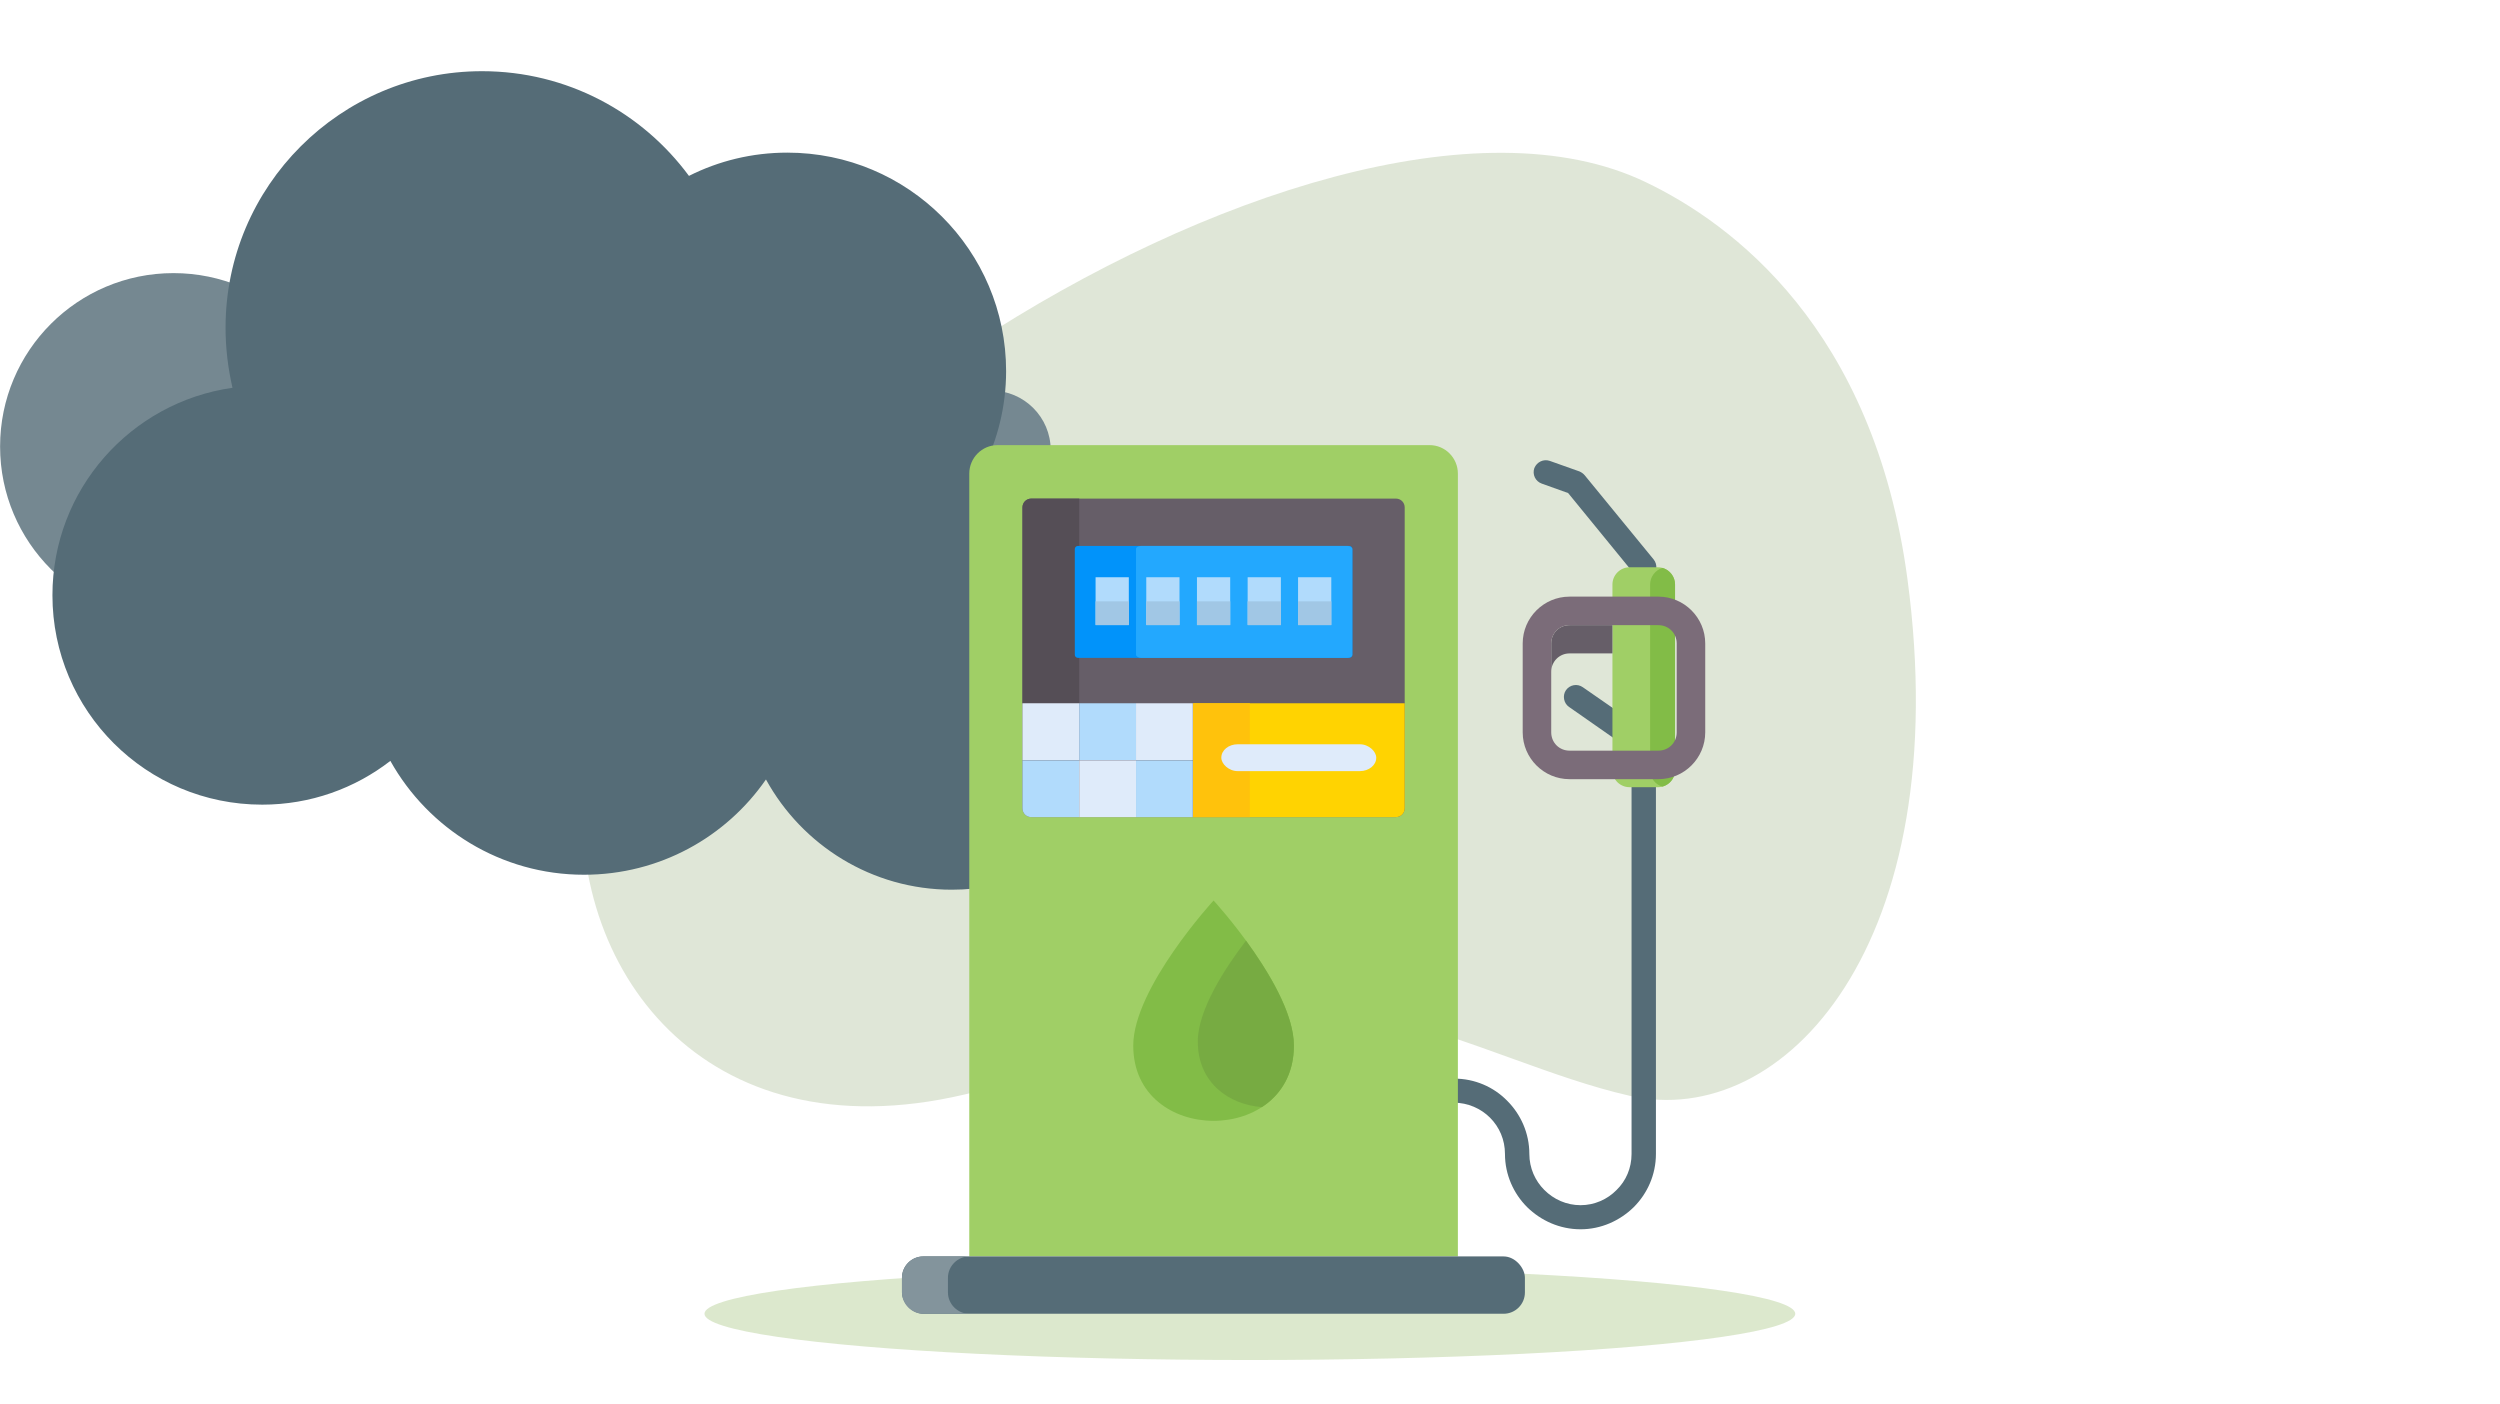 <?xml version="1.0" encoding="UTF-8"?>
<!DOCTYPE svg PUBLIC "-//W3C//DTD SVG 1.1//EN" "http://www.w3.org/Graphics/SVG/1.1/DTD/svg11.dtd">
<!-- Creator: CorelDRAW X6 -->
<svg xmlns="http://www.w3.org/2000/svg" xml:space="preserve" width="90.249mm" height="50.686mm" version="1.1" style="shape-rendering:geometricPrecision; text-rendering:geometricPrecision; image-rendering:optimizeQuality; fill-rule:evenodd; clip-rule:evenodd"
viewBox="0 0 9025 5069"
 xmlns:xlink="http://www.w3.org/1999/xlink">
 <defs>
  <style type="text/css">
   <![CDATA[
    .fil11 {fill:none}
    .fil9 {fill:#0193FA}
    .fil10 {fill:#23A8FE}
    .fil8 {fill:#554E56}
    .fil3 {fill:#556C77}
    .fil7 {fill:#665E68}
    .fil2 {fill:#758891}
    .fil17 {fill:#77AB42}
    .fil18 {fill:#7B6C79}
    .fil16 {fill:#82BC47}
    .fil6 {fill:#83949C}
    .fil5 {fill:#A0CF66}
    .fil19 {fill:#A1C7E5}
    .fil14 {fill:#B1DBFC}
    .fil1 {fill:#DCE8CD}
    .fil0 {fill:#DFE6D7}
    .fil13 {fill:#DFEBFA}
    .fil15 {fill:#FFC20C}
    .fil12 {fill:#FFD301}
    .fil4 {fill:#556C77;fill-rule:nonzero}
   ]]>
  </style>
     <clipPath id="id0">
      <path d="M3723 1800l1316 0c18,0 32,14 32,32l0 1086c0,18 -14,32 -32,32l-1316 0c-18,0 -32,-14 -32,-32l0 -1086c0,-18 14,-32 32,-32z"/>
     </clipPath>
      <clipPath id="id1">
       <path d="M3891 1971l980 0c6,0 11,5 11,11l0 382c0,6 -5,11 -11,11l-980 0c-6,0 -11,-5 -11,-11l0 -382c0,-6 5,-11 11,-11z"/>
      </clipPath>
      <clipPath id="id2">
       <path d="M3723 1800l1316 0c18,0 32,14 32,32l0 1086c0,18 -14,32 -32,32l-1316 0c-18,0 -32,-14 -32,-32l0 -1086c0,-18 14,-32 32,-32z"/>
      </clipPath>
     <clipPath id="id3">
      <path d="M4091 3775c0,-208 290,-524 290,-524 0,0 290,316 290,524 0,362 -580,362 -580,0z"/>
     </clipPath>
     <clipPath id="id4">
      <path d="M5883 2048l102 0c34,0 62,28 62,62l0 671c0,34 -28,61 -62,61l-102 0c-34,0 -62,-27 -62,-61l0 -671c0,-34 28,-62 62,-62z"/>
     </clipPath>
 </defs>
 <g id="Layer_x0020_1">
  <g id="_803889968">
   <path class="fil0" d="M5942 658c309,148 823,527 944,1432 176,1315 -444,1993 -1003,1866 -559,-127 -1137,-559 -1925,-178 -1085,526 -1735,8 -1841,-655 -184,-1156 2634,-3039 3825,-2465z"/>
   <ellipse class="fil1" cx="4512" cy="4743" rx="1969" ry="167"/>
   <g>
    <circle class="fil2" cx="3578" cy="1625" r="215"/>
    <circle class="fil2" cx="626" cy="1612" r="626"/>
   </g>
   <path class="fil3" d="M946 2905c-418,0 -757,-338 -757,-756 0,-382 283,-697 650,-749 -16,-70 -25,-142 -25,-217 0,-511 415,-926 926,-926 307,0 578,149 747,378 107,-54 228,-84 355,-84 436,0 790,353 790,789 0,127 -31,248 -84,354 368,54 651,371 651,755 0,421 -342,763 -763,763 -289,0 -541,-161 -671,-398 -144,208 -384,344 -657,344 -300,0 -562,-166 -699,-411 -128,99 -288,158 -463,158z"/>
   <g>
    <path class="fil4" d="M5566 1746c-23,-8 -35,-33 -27,-56 9,-22 33,-34 56,-26l107 38c7,3 14,8 19,14l0 0 249 304c15,19 12,46 -6,62 -19,15 -46,12 -62,-7l-241 -295 -95 -34zm98 806c-19,-13 -24,-41 -11,-60 14,-20 41,-25 61,-11l199 138c20,14 25,41 11,61 -14,20 -41,24 -61,11l-199 -139zm226 267c0,-24 20,-43 44,-43 24,0 44,19 44,43l0 1347c0,75 -31,143 -80,192 -50,49 -118,80 -192,80l0 0c-75,0 -143,-31 -193,-80 -49,-49 -80,-117 -80,-192 0,-51 -20,-97 -54,-131 -33,-33 -80,-54 -130,-54l0 0c-24,0 -44,-19 -44,-44 0,-24 20,-43 44,-43l0 0c75,0 143,30 192,80 49,49 80,117 80,192 0,51 21,97 54,130 34,34 80,55 131,55l0 0c50,0 97,-21 130,-55 34,-33 54,-79 54,-130l0 -1347z"/>
    <path class="fil5" d="M3601 1607l1560 0c56,0 102,46 102,103l0 2826 -1764 0 0 -2826c0,-57 46,-103 102,-103z"/>
    <rect class="fil3" x="3256" y="4536" width="2249" height="207" rx="77" ry="77"/>
    <path class="fil6" d="M3333 4536l166 0c-42,0 -77,35 -77,77l0 53c0,42 35,77 77,77l-166 0c-42,0 -77,-35 -77,-77l0 -53c0,-42 35,-77 77,-77z"/>
    <path class="fil7" d="M3723 1800l1316 0c18,0 32,14 32,32l0 1086c0,18 -14,32 -32,32l-1316 0c-18,0 -32,-14 -32,-32l0 -1086c0,-18 14,-32 32,-32z"/>
    <g style="clip-path:url(#id0)">
     <g>
      <rect class="fil8" x="3691" y="1800" width="205" height="740"/>
      <path class="fil9" d="M3891 1971l980 0c6,0 11,5 11,11l0 382c0,6 -5,11 -11,11l-980 0c-6,0 -11,-5 -11,-11l0 -382c0,-6 5,-11 11,-11z"/>
     </g>
     <g style="clip-path:url(#id1)">
      <g>
       <rect class="fil10" x="4101" y="1971" width="781" height="404" rx="18" ry="11"/>
      </g>
     </g>
     <g style="clip-path:url(#id2)">
      <path class="fil11" d="M3891 1971l980 0c6,0 11,5 11,11l0 382c0,6 -5,11 -11,11l-980 0c-6,0 -11,-5 -11,-11l0 -382c0,-6 5,-11 11,-11z"/>
      <path class="fil12" d="M5071 2539l-764 0 0 411 732 0c18,0 32,-14 32,-32l0 -379z"/>
      <g>
       <rect class="fil13" x="3691" y="2539" width="205" height="205"/>
       <rect class="fil14" x="3691" y="2745" width="205" height="205"/>
      </g>
      <g>
       <rect class="fil13" x="3896" y="2745" width="205" height="205"/>
       <rect class="fil14" x="3896" y="2539" width="205" height="205"/>
      </g>
      <g>
       <rect class="fil13" x="4101" y="2539" width="205" height="205"/>
       <rect class="fil14" x="4101" y="2745" width="205" height="205"/>
      </g>
      <rect class="fil15" x="4307" y="2539" width="205" height="411"/>
      <rect class="fil13" x="4409" y="2687" width="559.24" height="96.921" rx="59" ry="48"/>
     </g>
    </g>
    <path class="fil11" d="M3723 1800l1316 0c18,0 32,14 32,32l0 1086c0,18 -14,32 -32,32l-1316 0c-18,0 -32,-14 -32,-32l0 -1086c0,-18 14,-32 32,-32z"/>
    <path class="fil16" d="M4091 3775c0,-208 290,-524 290,-524 0,0 290,316 290,524 0,362 -580,362 -580,0z"/>
    <g style="clip-path:url(#id3)">
     <g>
      <path id="1" class="fil17" d="M4498 3396c80,110 173,262 173,379 0,104 -48,178 -115,222 -120,-9 -232,-88 -232,-237 0,-115 100,-267 174,-364z"/>
     </g>
    </g>
    <path class="fil11" d="M4091 3775c0,-208 290,-524 290,-524 0,0 290,316 290,524 0,362 -580,362 -580,0z"/>
    <path class="fil5" d="M5883 2048l102 0c34,0 62,28 62,62l0 671c0,34 -28,61 -62,61l-102 0c-34,0 -62,-27 -62,-61l0 -671c0,-34 28,-62 62,-62z"/>
    <g style="clip-path:url(#id4)">
     <g>
      <path id="1" class="fil16" d="M6002 2050c26,8 45,32 45,60l0 671c0,28 -19,52 -45,59 -26,-7 -45,-31 -45,-59l0 -671c0,-28 19,-52 45,-60z"/>
     </g>
    </g>
    <path class="fil11" d="M5883 2048l102 0c34,0 62,28 62,62l0 671c0,34 -28,61 -62,61l-102 0c-34,0 -62,-27 -62,-61l0 -671c0,-34 28,-62 62,-62z"/>
    <path class="fil7" d="M5821 2257l-155 0c-37,0 -66,29 -66,66l0 102c0,-36 29,-66 66,-66l155 0 0 -102z"/>
    <path class="fil18" d="M5666 2257l321 0c37,0 66,29 66,66l0 321c0,37 -29,66 -66,66l-321 0c-37,0 -66,-29 -66,-66l0 -321c0,-37 29,-66 66,-66zm0 -103l321 0c93,0 169,76 169,169l0 321c0,93 -76,169 -169,169l-321 0c-93,0 -169,-76 -169,-169l0 -321c0,-93 76,-169 169,-169z"/>
    <g>
     <rect class="fil14" x="3955" y="2084" width="120" height="172"/>
     <rect class="fil14" x="4138" y="2084" width="120" height="172"/>
     <rect class="fil14" x="4321" y="2084" width="120" height="172"/>
     <rect class="fil14" x="4504" y="2084" width="120" height="172"/>
     <rect class="fil14" x="4686" y="2084" width="120" height="172"/>
     <rect class="fil19" x="3955" y="2171" width="120.146" height="86.049"/>
     <rect class="fil19" x="4138" y="2171" width="120.146" height="86.049"/>
     <rect class="fil19" x="4321" y="2171" width="120.146" height="86.049"/>
     <rect class="fil19" x="4504" y="2171" width="120.146" height="86.049"/>
     <rect class="fil19" x="4686" y="2171" width="120.146" height="86.049"/>
    </g>
   </g>
   <rect class="fil11" width="9025" height="5069"/>
  </g>
 </g>
</svg>
